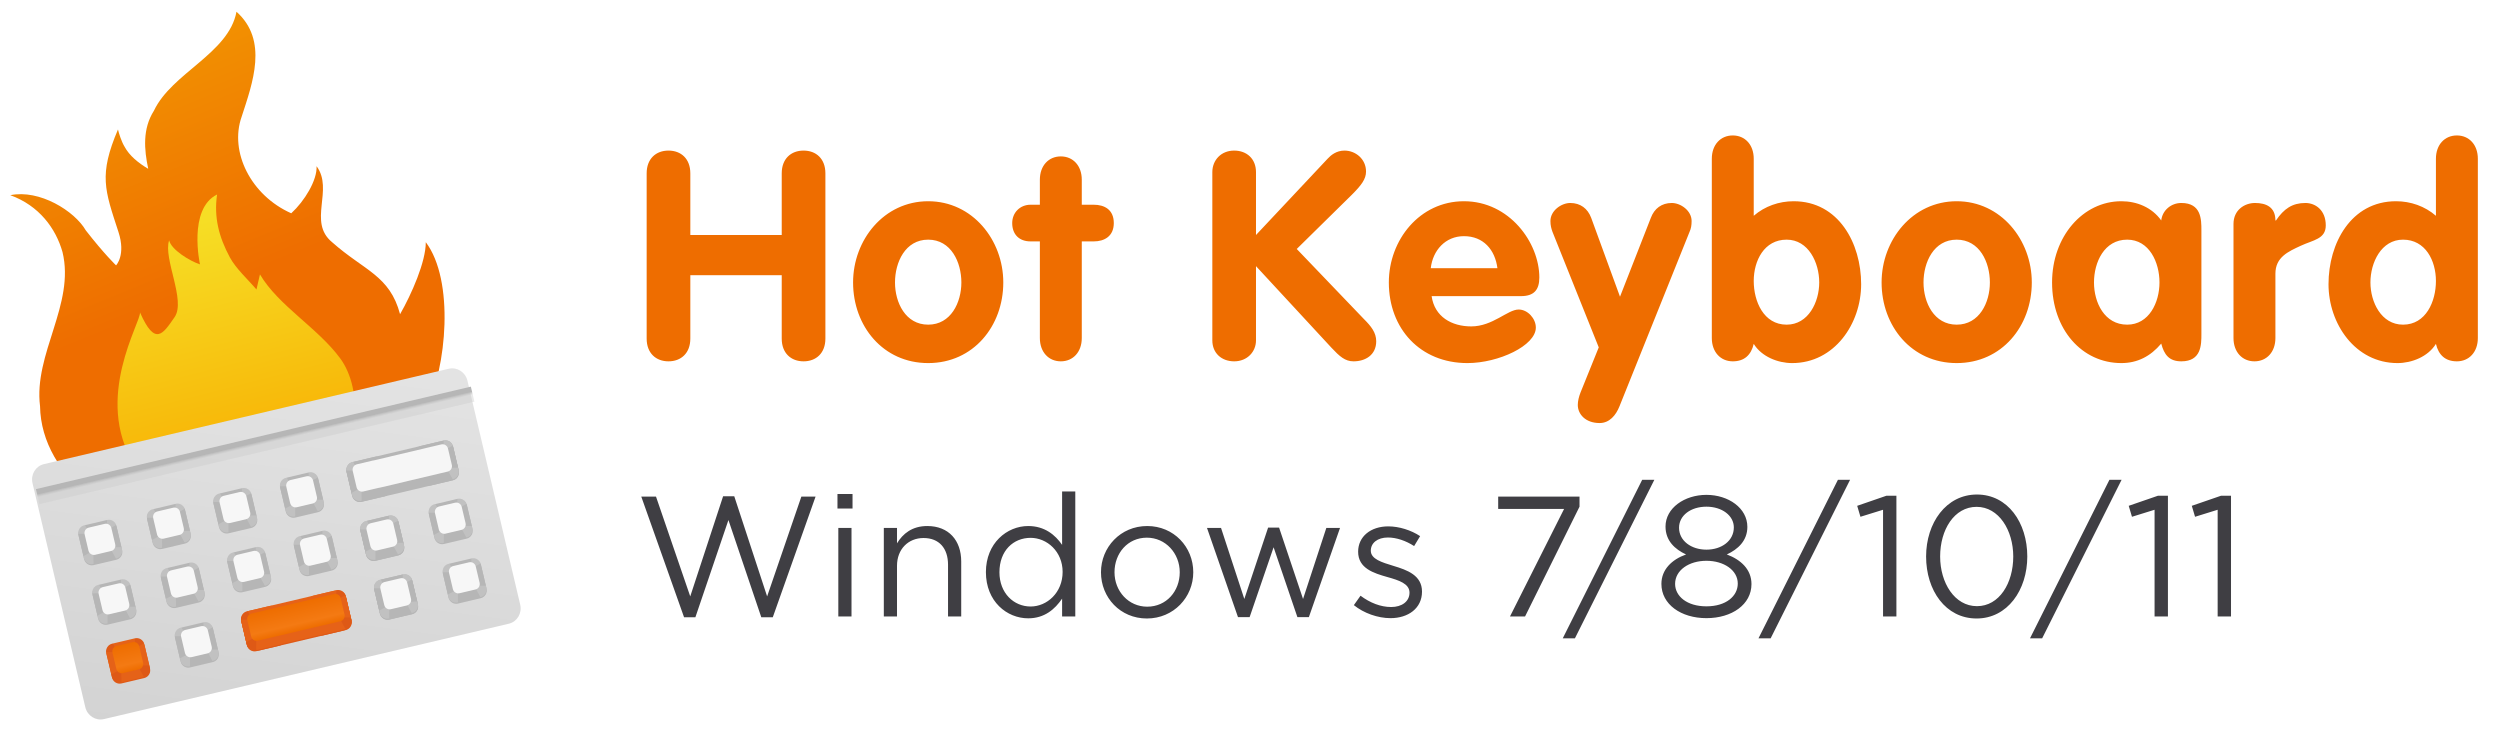 <svg width="146" height="43" viewBox="0 0 146 43" fill="none" xmlns="http://www.w3.org/2000/svg">
<path d="M39.95 36.05H40.61L42.54 30.37L44.46 36.05H45.13L47.63 29H46.8L44.8 34.83L42.88 28.98H42.23L40.31 34.83L38.31 29H37.45L39.95 36.05ZM48.908 29.7H49.788V28.85H48.908V29.7ZM48.958 36H49.728V30.83H48.958V36ZM51.615 36H52.385V33.04C52.385 32.07 53.045 31.42 53.935 31.42C54.845 31.42 55.365 32.02 55.365 32.98V36H56.135V32.79C56.135 31.56 55.405 30.72 54.155 30.72C53.265 30.72 52.725 31.17 52.385 31.73V30.83H51.615V36ZM60.047 36.11C60.997 36.11 61.607 35.58 62.027 34.96V36H62.797V28.7H62.027V31.82C61.627 31.24 61.007 30.72 60.047 30.72C58.807 30.72 57.577 31.72 57.577 33.41C57.577 35.13 58.807 36.11 60.047 36.11ZM60.187 35.42C59.207 35.42 58.367 34.64 58.367 33.42C58.367 32.15 59.187 31.41 60.187 31.41C61.147 31.41 62.057 32.21 62.057 33.4C62.057 34.61 61.147 35.42 60.187 35.42ZM66.977 36.12C68.537 36.12 69.687 34.88 69.687 33.42C69.687 31.94 68.547 30.72 66.997 30.72C65.437 30.72 64.297 31.96 64.297 33.42C64.297 34.9 65.427 36.12 66.977 36.12ZM66.997 35.43C65.907 35.43 65.087 34.53 65.087 33.42C65.087 32.31 65.857 31.4 66.977 31.4C68.067 31.4 68.897 32.31 68.897 33.42C68.897 34.53 68.117 35.43 66.997 35.43ZM72.298 36.04H72.978L74.378 31.96L75.768 36.04H76.438L78.258 30.83H77.458L76.098 34.98L74.698 30.81H74.058L72.668 34.98L71.308 30.83H70.488L72.298 36.04ZM81.205 36.1C82.235 36.1 83.045 35.53 83.045 34.55C83.045 33.6 82.185 33.29 81.385 33.05C80.695 32.84 80.055 32.65 80.055 32.16C80.055 31.71 80.445 31.39 81.055 31.39C81.555 31.39 82.105 31.58 82.585 31.89L82.935 31.31C82.405 30.96 81.705 30.74 81.075 30.74C80.055 30.74 79.315 31.33 79.315 32.22C79.315 33.19 80.215 33.47 81.025 33.7C81.705 33.89 82.315 34.09 82.315 34.61C82.315 35.13 81.865 35.45 81.245 35.45C80.635 35.45 80.015 35.21 79.455 34.79L79.065 35.34C79.645 35.81 80.465 36.1 81.205 36.1ZM88.184 36H89.064L92.244 29.59V29H87.494V29.72H91.344L88.184 36ZM91.264 37.28H91.974L96.614 28.02H95.904L91.264 37.28ZM99.656 36.1C101.146 36.1 102.286 35.3 102.286 34.11C102.286 33.26 101.676 32.69 100.846 32.38C101.496 32.08 102.046 31.58 102.046 30.77C102.046 29.67 100.936 28.9 99.656 28.9C98.376 28.9 97.266 29.67 97.266 30.75C97.266 31.58 97.816 32.08 98.466 32.38C97.626 32.68 97.026 33.27 97.026 34.1C97.026 35.29 98.166 36.1 99.656 36.1ZM99.656 32.1C98.766 32.1 98.056 31.58 98.056 30.82C98.056 30.1 98.746 29.59 99.656 29.59C100.566 29.59 101.256 30.11 101.256 30.8C101.256 31.58 100.546 32.1 99.656 32.1ZM99.656 35.41C98.506 35.41 97.826 34.81 97.826 34.1C97.826 33.3 98.636 32.75 99.656 32.75C100.676 32.75 101.486 33.3 101.486 34.08C101.486 34.81 100.806 35.41 99.656 35.41ZM102.695 37.28H103.405L108.045 28.02H107.335L102.695 37.28ZM109.97 36H110.75V28.95H110.17L108.46 29.54L108.65 30.18L109.97 29.77V36ZM115.434 36.12C117.234 36.12 118.394 34.46 118.394 32.5C118.394 30.52 117.254 28.88 115.454 28.88C113.654 28.88 112.484 30.54 112.484 32.5C112.484 34.48 113.624 36.12 115.434 36.12ZM115.454 35.4C114.144 35.4 113.304 34.03 113.304 32.5C113.304 30.94 114.124 29.6 115.434 29.6C116.734 29.6 117.574 30.97 117.574 32.5C117.574 34.05 116.764 35.4 115.454 35.4ZM118.551 37.28H119.261L123.901 28.02H123.191L118.551 37.28ZM125.827 36H126.607V28.95H126.027L124.317 29.54L124.507 30.18L125.827 29.77V36ZM129.511 36H130.291V28.95H129.711L128.001 29.54L128.191 30.18L129.511 29.77V36Z" fill="#3F3E43"/>
<path d="M13.81 0.685C15.679 2.358 14.758 4.827 14.111 6.82C13.387 8.868 14.65 11.41 17.009 12.456C17.786 11.744 18.529 10.525 18.488 9.706C19.508 11.085 17.953 12.959 19.394 14.144C21.264 15.807 22.761 16.078 23.364 18.35C24.037 17.173 24.869 15.29 24.866 14.144C26.541 16.361 26.101 21.45 24.866 23.921C23.378 26.361 21.68 28.924 18.819 30.514C17.236 31.394 16.745 31.509 15.796 31.725C14.848 31.942 13.678 32.026 11.983 31.825C6.967 31.228 2.405 27.898 2.339 23.724C1.952 20.671 4.391 17.776 3.651 14.722C3.259 13.335 2.279 12.004 0.601 11.399C2.306 11.045 4.36 12.323 5.012 13.456C6.09 14.841 6.778 15.497 6.778 15.497C6.778 15.497 7.36 14.899 6.918 13.547C6.115 11.087 5.758 10.223 6.89 7.56C6.934 7.758 7.088 8.265 7.276 8.569C7.551 9.087 8.084 9.523 8.656 9.858C8.42 8.74 8.312 7.53 8.991 6.463C10.033 4.259 13.366 3.113 13.81 0.685Z" fill="url(#paint0_linear_605_2)"/>
<path d="M14.977 16.907L15.182 16.026C16.266 17.86 18.547 19.137 19.866 20.926C21.241 22.789 20.938 26.35 19.422 28.415C17.836 30.575 15.528 31.231 14.132 31.148C12.735 31.065 10.311 31.124 7.832 27.117C5.434 23.241 8.256 18.793 8.174 18.242C8.168 18.228 8.162 18.213 8.156 18.199C8.165 18.209 8.171 18.223 8.174 18.242C9.067 20.273 9.524 19.486 10.195 18.523C10.871 17.554 9.515 15.081 9.878 14.038C9.997 14.577 11.086 15.25 11.678 15.438C11.678 15.438 10.966 12.201 12.677 11.359C12.484 12.701 12.788 13.843 13.418 15.02C13.782 15.699 14.482 16.318 14.977 16.907Z" fill="url(#paint1_linear_605_2)"/>
<g filter="url(#filter0_d_605_2)">
<path d="M6.945 41.289L6.069 41.495C5.586 41.608 5.099 41.297 4.981 40.799L1.898 27.714C1.782 27.216 2.078 26.721 2.561 26.606L26.21 21.034C26.693 20.922 27.18 21.233 27.298 21.73L30.381 34.815C30.497 35.313 30.201 35.809 29.718 35.924L6.945 41.289Z" fill="url(#paint2_linear_605_2)"/>
</g>
<path d="M14.145 28.577L12.813 28.892C12.568 28.949 12.417 29.198 12.475 29.448L12.795 30.801C12.854 31.05 13.1 31.205 13.345 31.147L14.677 30.833C14.922 30.775 15.073 30.526 15.015 30.277L14.695 28.924C14.636 28.674 14.39 28.519 14.145 28.577Z" fill="#B6B6B6"/>
<path d="M14.134 28.511L12.802 28.826C12.557 28.883 12.406 29.132 12.464 29.381L12.784 30.735C12.843 30.984 13.089 31.139 13.334 31.081L14.666 30.767C14.911 30.709 15.062 30.46 15.004 30.211L14.684 28.858C14.626 28.608 14.379 28.453 14.134 28.511Z" fill="#B6B6B6"/>
<path opacity="0.21" fill-rule="evenodd" clip-rule="evenodd" d="M12.849 28.815L12.802 28.826C12.577 28.879 12.431 29.092 12.454 29.32L12.966 29.318L13.204 30.379L12.757 30.621L12.784 30.735C12.843 30.984 13.089 31.139 13.335 31.081L13.344 31.079L13.342 30.537L14.403 30.299L14.658 30.769L14.666 30.767C14.912 30.709 15.063 30.46 15.004 30.211L14.978 30.099L14.467 30.101L14.229 29.041L14.668 28.802C14.588 28.586 14.361 28.458 14.134 28.511L14.13 28.512L14.132 28.987L13.071 29.225L12.849 28.815Z" fill="#EDEDED"/>
<path d="M13.999 28.735L13.062 28.956C12.89 28.997 12.784 29.172 12.825 29.347L13.05 30.299C13.091 30.474 13.264 30.583 13.437 30.543L14.373 30.322C14.546 30.281 14.652 30.106 14.611 29.931L14.386 28.979C14.345 28.804 14.171 28.695 13.999 28.735Z" fill="#F7F7F7"/>
<path d="M18.04 27.658L16.708 27.972C16.463 28.03 16.312 28.279 16.371 28.528L16.69 29.881C16.749 30.131 16.995 30.286 17.241 30.228L18.573 29.913C18.818 29.856 18.969 29.607 18.91 29.358L18.591 28.004C18.532 27.755 18.285 27.6 18.04 27.658Z" fill="#B6B6B6"/>
<path d="M18.03 27.592L16.698 27.906C16.453 27.964 16.302 28.213 16.36 28.462L16.68 29.815C16.739 30.064 16.985 30.22 17.23 30.162L18.562 29.847C18.807 29.789 18.959 29.541 18.9 29.291L18.58 27.938C18.521 27.689 18.275 27.534 18.03 27.592Z" fill="#B6B6B6"/>
<path opacity="0.21" fill-rule="evenodd" clip-rule="evenodd" d="M16.745 27.895L16.699 27.906C16.474 27.959 16.328 28.172 16.351 28.4L16.862 28.399L17.101 29.459L16.654 29.701L16.681 29.815C16.74 30.064 16.986 30.219 17.231 30.161L17.241 30.159L17.239 29.617L18.299 29.379L18.554 29.849L18.563 29.847C18.808 29.789 18.959 29.54 18.901 29.291L18.874 29.18L18.364 29.181L18.126 28.121L18.565 27.883C18.485 27.666 18.257 27.538 18.031 27.591L18.027 27.592L18.028 28.067L16.968 28.305L16.745 27.895Z" fill="#EDEDED"/>
<path d="M17.895 27.816L16.958 28.037C16.786 28.078 16.68 28.253 16.721 28.428L16.945 29.38C16.987 29.555 17.16 29.664 17.332 29.623L18.269 29.402C18.441 29.361 18.548 29.186 18.506 29.011L18.282 28.06C18.24 27.884 18.067 27.775 17.895 27.816Z" fill="#F7F7F7"/>
<path d="M25.915 25.793L20.587 27.05C20.342 27.108 20.191 27.357 20.249 27.606L20.569 28.96C20.628 29.209 20.874 29.364 21.119 29.306L26.447 28.049C26.692 27.991 26.843 27.742 26.785 27.493L26.465 26.139C26.406 25.89 26.16 25.735 25.915 25.793Z" fill="#B6B6B6"/>
<path d="M21.916 26.736L20.584 27.05C20.339 27.108 20.188 27.357 20.247 27.606L20.566 28.96C20.625 29.209 20.871 29.364 21.116 29.306L22.448 28.992C22.694 28.934 22.845 28.685 22.786 28.436L22.466 27.082C22.408 26.833 22.161 26.678 21.916 26.736Z" fill="#B6B6B6"/>
<path opacity="0.21" fill-rule="evenodd" clip-rule="evenodd" d="M22.02 27.305L20.854 27.45L20.631 27.04L20.584 27.05C20.359 27.104 20.214 27.317 20.236 27.544L20.748 27.543L20.986 28.603L20.539 28.846L20.566 28.96C20.625 29.209 20.871 29.364 21.116 29.306L21.126 29.304L21.125 28.762L22.243 28.296L22.02 27.305Z" fill="#B6B6B6"/>
<path d="M25.917 25.793L24.585 26.107C24.34 26.165 24.189 26.414 24.248 26.663L24.567 28.016C24.626 28.265 24.872 28.421 25.118 28.363L26.45 28.048C26.695 27.991 26.846 27.742 26.787 27.492L26.468 26.139C26.409 25.89 26.163 25.735 25.917 25.793Z" fill="#B6B6B6"/>
<path opacity="0.21" fill-rule="evenodd" clip-rule="evenodd" d="M26.186 27.58L24.95 27.68L24.987 27.66L24.749 26.6L24.362 26.601L25.915 26.269L25.914 25.794L25.917 25.793C26.144 25.739 26.371 25.868 26.451 26.084L26.012 26.322L26.251 27.382L26.761 27.381L26.787 27.493C26.846 27.742 26.695 27.991 26.45 28.049L26.441 28.05L26.186 27.58Z" fill="#B6B6B6"/>
<path fill-rule="evenodd" clip-rule="evenodd" d="M20.843 27.181L21.78 26.96C21.8 26.956 21.82 26.953 21.84 26.952L22.764 26.734C22.798 26.724 22.833 26.715 22.868 26.706L24.812 26.248C24.823 26.244 24.833 26.241 24.844 26.238L25.781 26.017C25.953 25.977 26.127 26.086 26.168 26.261L26.392 27.212C26.434 27.388 26.328 27.563 26.155 27.603L25.707 27.709C25.681 27.716 25.653 27.724 25.626 27.73L23.816 28.157C23.794 28.164 23.772 28.17 23.749 28.176L22.213 28.538C22.18 28.546 22.147 28.552 22.115 28.555L21.218 28.767C21.045 28.808 20.872 28.699 20.83 28.524L20.606 27.572C20.564 27.397 20.671 27.222 20.843 27.181Z" fill="#B6B6B6"/>
<path d="M25.909 25.728L20.581 26.986C20.335 27.044 20.184 27.293 20.243 27.542L20.563 28.895C20.621 29.144 20.868 29.299 21.113 29.241L26.441 27.984C26.686 27.926 26.837 27.677 26.778 27.428L26.459 26.075C26.4 25.826 26.154 25.671 25.909 25.728Z" fill="#B6B6B6"/>
<path d="M21.909 26.672L20.577 26.986C20.331 27.044 20.18 27.293 20.239 27.542L20.558 28.895C20.617 29.144 20.864 29.299 21.109 29.242L22.441 28.927C22.686 28.869 22.837 28.62 22.778 28.371L22.459 27.018C22.4 26.769 22.154 26.614 21.909 26.672Z" fill="#B6B6B6"/>
<path opacity="0.21" fill-rule="evenodd" clip-rule="evenodd" d="M22.012 27.241L20.846 27.386L20.623 26.975L20.577 26.986C20.352 27.039 20.206 27.253 20.229 27.48L20.74 27.479L20.978 28.539L20.532 28.781L20.559 28.895C20.617 29.144 20.864 29.299 21.109 29.242L21.118 29.24L21.117 28.698L22.235 28.232L22.012 27.241Z" fill="#EDEDED"/>
<path d="M25.911 25.728L24.579 26.043C24.334 26.1 24.183 26.349 24.242 26.599L24.561 27.952C24.62 28.201 24.867 28.356 25.112 28.298L26.444 27.984C26.689 27.926 26.84 27.677 26.781 27.428L26.462 26.075C26.403 25.825 26.157 25.67 25.911 25.728Z" fill="#B6B6B6"/>
<path opacity="0.21" fill-rule="evenodd" clip-rule="evenodd" d="M26.18 27.516L24.944 27.616L24.981 27.596L24.743 26.535L24.356 26.536L25.909 26.204L25.908 25.729L25.912 25.728C26.138 25.675 26.366 25.803 26.445 26.02L26.007 26.257L26.245 27.318L26.755 27.316L26.781 27.428C26.84 27.677 26.689 27.926 26.444 27.984L26.435 27.986L26.18 27.516Z" fill="#EDEDED"/>
<path fill-rule="evenodd" clip-rule="evenodd" d="M20.838 27.117L21.774 26.896C21.794 26.891 21.814 26.888 21.834 26.887L22.758 26.669C22.792 26.66 22.827 26.65 22.863 26.642L24.807 26.183C24.817 26.179 24.828 26.176 24.839 26.174L25.775 25.953C25.948 25.912 26.121 26.021 26.162 26.196L26.387 27.148C26.428 27.323 26.322 27.498 26.149 27.539L25.701 27.645C25.674 27.652 25.648 27.659 25.62 27.665L23.811 28.092C23.789 28.099 23.766 28.106 23.743 28.111L22.207 28.474C22.174 28.482 22.142 28.487 22.11 28.491L21.212 28.703C21.039 28.743 20.866 28.634 20.825 28.459L20.6 27.508C20.559 27.332 20.665 27.157 20.838 27.117Z" fill="#F6F6F6"/>
<path d="M14.955 32.017L13.623 32.332C13.378 32.39 13.227 32.639 13.286 32.888L13.605 34.241C13.664 34.49 13.91 34.645 14.155 34.587L15.488 34.273C15.733 34.215 15.884 33.966 15.825 33.717L15.506 32.364C15.447 32.115 15.2 31.959 14.955 32.017Z" fill="#B6B6B6"/>
<path d="M14.945 31.951L13.613 32.266C13.367 32.324 13.216 32.572 13.275 32.822L13.595 34.175C13.653 34.424 13.9 34.579 14.145 34.521L15.477 34.207C15.722 34.149 15.873 33.9 15.815 33.651L15.495 32.298C15.436 32.048 15.19 31.893 14.945 31.951Z" fill="#B6B6B6"/>
<path opacity="0.21" fill-rule="evenodd" clip-rule="evenodd" d="M13.659 32.255L13.613 32.266C13.388 32.319 13.242 32.532 13.265 32.76L13.776 32.758L14.014 33.819L13.568 34.061L13.595 34.175C13.654 34.424 13.9 34.579 14.145 34.521L14.155 34.519L14.153 33.977L15.213 33.739L15.469 34.209L15.477 34.207C15.722 34.149 15.873 33.9 15.815 33.651L15.788 33.539L15.278 33.541L15.04 32.481L15.479 32.243C15.399 32.026 15.171 31.898 14.945 31.951L14.941 31.952L14.942 32.427L13.882 32.666L13.659 32.255Z" fill="#EDEDED"/>
<path d="M14.809 32.175L13.873 32.397C13.701 32.437 13.594 32.612 13.636 32.787L13.86 33.739C13.902 33.914 14.075 34.023 14.247 33.983L15.184 33.761C15.356 33.721 15.462 33.546 15.421 33.371L15.197 32.419C15.155 32.244 14.982 32.135 14.809 32.175Z" fill="#F7F7F7"/>
<path d="M18.844 31.067L17.512 31.381C17.266 31.439 17.115 31.688 17.174 31.937L17.494 33.291C17.552 33.54 17.799 33.695 18.044 33.637L19.376 33.323C19.621 33.265 19.772 33.016 19.713 32.767L19.394 31.413C19.335 31.164 19.089 31.009 18.844 31.067Z" fill="#B6B6B6"/>
<path d="M18.832 31.001L17.5 31.315C17.255 31.373 17.104 31.622 17.163 31.871L17.482 33.225C17.541 33.474 17.788 33.629 18.033 33.571L19.365 33.257C19.61 33.199 19.761 32.95 19.702 32.701L19.383 31.347C19.324 31.098 19.078 30.943 18.832 31.001Z" fill="#B6B6B6"/>
<path opacity="0.21" fill-rule="evenodd" clip-rule="evenodd" d="M17.547 31.304L17.501 31.315C17.276 31.369 17.13 31.582 17.153 31.809L17.664 31.808L17.902 32.868L17.456 33.111L17.483 33.225C17.541 33.474 17.788 33.629 18.033 33.571L18.042 33.569L18.041 33.027L19.101 32.789L19.356 33.259L19.365 33.257C19.61 33.199 19.761 32.95 19.702 32.701L19.676 32.589L19.166 32.59L18.928 31.53L19.366 31.292C19.287 31.076 19.059 30.948 18.833 31.001L18.829 31.002L18.83 31.477L17.77 31.715L17.547 31.304Z" fill="#EDEDED"/>
<path d="M18.698 31.225L17.761 31.446C17.589 31.487 17.483 31.662 17.524 31.837L17.748 32.789C17.79 32.964 17.963 33.073 18.135 33.032L19.072 32.811C19.244 32.77 19.351 32.596 19.309 32.42L19.085 31.469C19.043 31.294 18.87 31.185 18.698 31.225Z" fill="#F7F7F7"/>
<path d="M26.724 29.2L25.392 29.514C25.147 29.572 24.996 29.821 25.054 30.07L25.373 31.423C25.432 31.672 25.679 31.828 25.924 31.77L27.256 31.456C27.501 31.398 27.652 31.149 27.593 30.9L27.274 29.546C27.216 29.297 26.969 29.142 26.724 29.2Z" fill="#B6B6B6"/>
<path d="M26.713 29.134L25.381 29.448C25.136 29.506 24.985 29.755 25.044 30.004L25.363 31.357C25.422 31.607 25.668 31.762 25.913 31.704L27.245 31.39C27.491 31.332 27.642 31.083 27.583 30.834L27.264 29.48C27.205 29.231 26.959 29.076 26.713 29.134Z" fill="#B6B6B6"/>
<path opacity="0.21" fill-rule="evenodd" clip-rule="evenodd" d="M25.428 29.437L25.382 29.448C25.157 29.501 25.011 29.715 25.034 29.942L25.545 29.941L25.783 31.001L25.336 31.243L25.363 31.357C25.422 31.606 25.668 31.762 25.914 31.704L25.923 31.702L25.922 31.159L26.982 30.922L27.237 31.392L27.246 31.39C27.491 31.332 27.642 31.083 27.583 30.834L27.557 30.722L27.047 30.723L26.809 29.663L27.248 29.425C27.168 29.209 26.94 29.081 26.714 29.134L26.71 29.135L26.711 29.61L25.651 29.848L25.428 29.437Z" fill="#EDEDED"/>
<path d="M26.578 29.358L25.641 29.579C25.469 29.62 25.363 29.795 25.404 29.97L25.628 30.922C25.67 31.097 25.843 31.206 26.015 31.165L26.952 30.944C27.124 30.904 27.23 30.729 27.189 30.553L26.965 29.602C26.924 29.427 26.75 29.318 26.578 29.358Z" fill="#F7F7F7"/>
<path d="M11.078 32.931L9.746 33.245C9.501 33.303 9.349 33.551 9.408 33.801L9.727 35.154C9.786 35.403 10.032 35.559 10.278 35.501L11.61 35.187C11.855 35.129 12.006 34.88 11.947 34.631L11.628 33.277C11.569 33.028 11.323 32.873 11.078 32.931Z" fill="#B6B6B6"/>
<path d="M11.067 32.865L9.735 33.179C9.49 33.236 9.339 33.485 9.397 33.734L9.716 35.088C9.775 35.337 10.022 35.492 10.267 35.434L11.599 35.12C11.844 35.063 11.995 34.814 11.937 34.565L11.617 33.211C11.559 32.962 11.312 32.807 11.067 32.865Z" fill="#B6B6B6"/>
<path opacity="0.21" fill-rule="evenodd" clip-rule="evenodd" d="M9.782 33.168L9.735 33.179C9.51 33.232 9.365 33.445 9.387 33.673L9.899 33.672L10.136 34.732L9.69 34.974L9.717 35.088C9.775 35.337 10.022 35.492 10.267 35.434L10.276 35.432L10.275 34.89L11.335 34.652L11.59 35.122L11.599 35.12C11.844 35.062 11.995 34.814 11.937 34.565L11.911 34.453L11.4 34.454L11.162 33.394L11.601 33.156C11.521 32.94 11.294 32.811 11.067 32.865L11.064 32.865L11.065 33.341L10.004 33.578L9.782 33.168Z" fill="#EDEDED"/>
<path d="M10.932 33.089L9.996 33.31C9.823 33.35 9.717 33.525 9.758 33.701L9.982 34.652C10.024 34.827 10.197 34.937 10.37 34.896L11.306 34.675C11.478 34.634 11.585 34.459 11.543 34.284L11.319 33.333C11.278 33.157 11.104 33.048 10.932 33.089Z" fill="#F7F7F7"/>
<path d="M22.728 30.181L21.396 30.496C21.151 30.554 21 30.802 21.058 31.052L21.378 32.405C21.437 32.654 21.683 32.809 21.928 32.751L23.26 32.437C23.505 32.379 23.657 32.13 23.598 31.881L23.278 30.528C23.22 30.279 22.973 30.123 22.728 30.181Z" fill="#B6B6B6"/>
<path d="M22.717 30.116L21.385 30.43C21.14 30.488 20.989 30.737 21.047 30.986L21.367 32.339C21.426 32.588 21.672 32.743 21.917 32.685L23.249 32.371C23.494 32.313 23.645 32.064 23.587 31.815L23.267 30.462C23.209 30.213 22.962 30.058 22.717 30.116Z" fill="#B6B6B6"/>
<path opacity="0.21" fill-rule="evenodd" clip-rule="evenodd" d="M21.431 30.419L21.385 30.43C21.16 30.483 21.015 30.697 21.037 30.924L21.549 30.923L21.787 31.983L21.34 32.225L21.367 32.339C21.426 32.588 21.672 32.743 21.918 32.685L21.927 32.683L21.925 32.141L22.986 31.903L23.241 32.373L23.249 32.371C23.495 32.313 23.646 32.064 23.587 31.815L23.561 31.704L23.05 31.705L22.812 30.645L23.251 30.407C23.171 30.19 22.944 30.062 22.717 30.116L22.713 30.116L22.715 30.591L21.654 30.83L21.431 30.419Z" fill="#EDEDED"/>
<path d="M22.582 30.34L21.645 30.561C21.473 30.602 21.367 30.776 21.408 30.952L21.633 31.903C21.674 32.078 21.847 32.187 22.02 32.147L22.956 31.926C23.129 31.885 23.235 31.71 23.194 31.535L22.969 30.583C22.928 30.408 22.754 30.299 22.582 30.34Z" fill="#F7F7F7"/>
<path d="M22.728 30.179L21.396 30.494C21.15 30.552 20.999 30.8 21.058 31.05L21.378 32.403C21.436 32.652 21.683 32.807 21.928 32.749L23.26 32.435C23.505 32.377 23.656 32.128 23.598 31.879L23.278 30.526C23.219 30.276 22.973 30.121 22.728 30.179Z" fill="#B6B6B6"/>
<path d="M22.717 30.113L21.385 30.428C21.14 30.485 20.989 30.734 21.048 30.983L21.367 32.337C21.426 32.586 21.672 32.741 21.918 32.683L23.25 32.369C23.495 32.311 23.646 32.062 23.587 31.813L23.267 30.459C23.209 30.21 22.962 30.055 22.717 30.113Z" fill="#B6B6B6"/>
<path opacity="0.21" fill-rule="evenodd" clip-rule="evenodd" d="M21.432 30.417L21.385 30.427C21.16 30.481 21.015 30.694 21.038 30.922L21.549 30.92L21.787 31.98L21.34 32.223L21.367 32.337C21.426 32.586 21.673 32.741 21.918 32.683L21.927 32.681L21.926 32.139L22.986 31.901L23.241 32.371L23.25 32.369C23.495 32.311 23.646 32.062 23.587 31.813L23.561 31.701L23.051 31.703L22.812 30.642L23.251 30.404C23.172 30.188 22.944 30.06 22.717 30.113L22.714 30.114L22.715 30.589L21.655 30.827L21.432 30.417Z" fill="#EDEDED"/>
<path d="M22.582 30.337L21.645 30.559C21.473 30.599 21.366 30.774 21.408 30.95L21.633 31.901C21.674 32.076 21.847 32.185 22.02 32.145L22.956 31.923C23.128 31.883 23.235 31.708 23.193 31.533L22.969 30.581C22.927 30.406 22.754 30.297 22.582 30.337Z" fill="#F7F7F7"/>
<path d="M7.081 33.91L5.749 34.224C5.504 34.282 5.353 34.531 5.412 34.78L5.731 36.134C5.79 36.383 6.037 36.538 6.282 36.48L7.614 36.166C7.859 36.108 8.01 35.859 7.951 35.61L7.632 34.256C7.573 34.007 7.327 33.852 7.081 33.91Z" fill="#B6B6B6"/>
<path d="M7.072 33.844L5.74 34.158C5.495 34.216 5.344 34.465 5.402 34.714L5.722 36.067C5.781 36.317 6.027 36.472 6.272 36.414L7.604 36.099C7.849 36.041 8.001 35.792 7.942 35.543L7.622 34.19C7.563 33.941 7.317 33.786 7.072 33.844Z" fill="#B6B6B6"/>
<path opacity="0.21" fill-rule="evenodd" clip-rule="evenodd" d="M5.785 34.148L5.738 34.158C5.514 34.212 5.368 34.425 5.391 34.653L5.902 34.651L6.14 35.712L5.694 35.954L5.72 36.068C5.779 36.317 6.026 36.472 6.271 36.414L6.28 36.412L6.279 35.87L7.339 35.632L7.594 36.102L7.603 36.1C7.848 36.042 7.999 35.793 7.94 35.544L7.914 35.432L7.404 35.433L7.166 34.373L7.604 34.135C7.525 33.919 7.297 33.791 7.07 33.844L7.067 33.845L7.068 34.32L6.008 34.558L5.785 34.148Z" fill="#EDEDED"/>
<path d="M6.935 34.069L5.999 34.289C5.826 34.33 5.72 34.505 5.761 34.68L5.986 35.632C6.027 35.807 6.201 35.916 6.373 35.875L7.31 35.654C7.482 35.614 7.588 35.439 7.547 35.264L7.322 34.312C7.281 34.137 7.108 34.028 6.935 34.069Z" fill="#F7F7F7"/>
<path d="M10.268 29.491L8.935 29.805C8.69 29.862 8.539 30.111 8.598 30.36L8.917 31.714C8.976 31.963 9.222 32.118 9.467 32.06L10.799 31.746C11.044 31.689 11.196 31.44 11.137 31.191L10.818 29.837C10.759 29.588 10.513 29.433 10.268 29.491Z" fill="#B6B6B6"/>
<path d="M10.257 29.425L8.924 29.739C8.679 29.797 8.528 30.045 8.587 30.294L8.906 31.648C8.965 31.897 9.211 32.052 9.456 31.994L10.788 31.68C11.034 31.623 11.185 31.374 11.126 31.125L10.807 29.771C10.748 29.522 10.502 29.367 10.257 29.425Z" fill="#B6B6B6"/>
<path opacity="0.21" fill-rule="evenodd" clip-rule="evenodd" d="M8.971 29.728L8.924 29.739C8.7 29.792 8.554 30.005 8.576 30.233L9.088 30.232L9.326 31.292L8.879 31.534L8.906 31.648C8.965 31.897 9.211 32.052 9.456 31.994L9.466 31.992L9.464 31.45L10.525 31.212L10.78 31.683L10.788 31.68C11.034 31.623 11.185 31.374 11.126 31.125L11.1 31.013L10.589 31.014L10.352 29.954L10.79 29.716C10.711 29.5 10.483 29.371 10.257 29.425L10.253 29.425L10.254 29.901L9.194 30.139L8.971 29.728Z" fill="#EDEDED"/>
<path d="M10.121 29.649L9.185 29.87C9.013 29.91 8.906 30.085 8.948 30.261L9.172 31.212C9.213 31.387 9.387 31.496 9.559 31.456L10.495 31.235C10.668 31.194 10.774 31.019 10.733 30.844L10.508 29.892C10.467 29.717 10.294 29.608 10.121 29.649Z" fill="#F7F7F7"/>
<path d="M6.262 30.434L4.93 30.749C4.685 30.807 4.534 31.055 4.593 31.305L4.912 32.658C4.971 32.907 5.217 33.062 5.463 33.004L6.794 32.69C7.04 32.632 7.191 32.383 7.132 32.134L6.812 30.781C6.754 30.532 6.507 30.376 6.262 30.434Z" fill="#B6B6B6"/>
<path d="M6.251 30.367L4.919 30.681C4.673 30.739 4.522 30.988 4.581 31.237L4.901 32.59C4.959 32.84 5.206 32.995 5.451 32.937L6.783 32.622C7.028 32.565 7.179 32.316 7.12 32.066L6.801 30.713C6.742 30.464 6.496 30.309 6.251 30.367Z" fill="#B6B6B6"/>
<path opacity="0.21" fill-rule="evenodd" clip-rule="evenodd" d="M4.965 30.67L4.919 30.681C4.694 30.734 4.548 30.948 4.571 31.175L5.082 31.174L5.321 32.234L4.874 32.476L4.901 32.591C4.96 32.84 5.206 32.995 5.451 32.937L5.461 32.935L5.459 32.392L6.519 32.154L6.775 32.624L6.783 32.623C7.028 32.565 7.18 32.316 7.121 32.066L7.094 31.955L6.584 31.956L6.346 30.896L6.785 30.658C6.705 30.442 6.477 30.313 6.251 30.367L6.247 30.368L6.248 30.843L5.188 31.081L4.965 30.67Z" fill="#EDEDED"/>
<path d="M6.116 30.593L5.18 30.814C5.007 30.854 4.901 31.029 4.942 31.204L5.167 32.156C5.208 32.331 5.382 32.44 5.554 32.4L6.49 32.178C6.663 32.138 6.769 31.963 6.728 31.788L6.503 30.836C6.462 30.661 6.288 30.552 6.116 30.593Z" fill="#F7F7F7"/>
<path d="M27.543 32.68L26.211 32.994C25.966 33.052 25.815 33.301 25.874 33.55L26.193 34.903C26.252 35.153 26.499 35.307 26.744 35.25L28.076 34.935C28.321 34.877 28.472 34.628 28.413 34.379L28.094 33.026C28.035 32.777 27.788 32.622 27.543 32.68Z" fill="#B6B6B6"/>
<path d="M27.532 32.614L26.201 32.928C25.955 32.986 25.804 33.235 25.863 33.484L26.183 34.837C26.241 35.087 26.488 35.242 26.733 35.184L28.065 34.869C28.31 34.811 28.461 34.562 28.402 34.313L28.083 32.96C28.024 32.711 27.778 32.556 27.532 32.614Z" fill="#B6B6B6"/>
<path opacity="0.21" fill-rule="evenodd" clip-rule="evenodd" d="M26.247 32.917L26.201 32.928C25.976 32.981 25.83 33.195 25.853 33.422L26.364 33.421L26.602 34.481L26.156 34.723L26.183 34.837C26.241 35.087 26.488 35.242 26.733 35.184L26.742 35.181L26.741 34.639L27.801 34.401L28.056 34.871L28.065 34.869C28.31 34.811 28.461 34.562 28.402 34.313L28.376 34.202L27.866 34.203L27.628 33.143L28.066 32.905C27.987 32.688 27.759 32.56 27.532 32.614L27.529 32.614L27.53 33.09L26.47 33.328L26.247 32.917Z" fill="#EDEDED"/>
<path d="M27.397 32.838L26.461 33.059C26.288 33.1 26.182 33.275 26.224 33.45L26.448 34.401C26.489 34.577 26.663 34.686 26.835 34.645L27.772 34.424C27.944 34.383 28.05 34.208 28.009 34.033L27.784 33.081C27.743 32.906 27.57 32.797 27.397 32.838Z" fill="#F7F7F7"/>
<path d="M11.897 36.41L10.565 36.725C10.32 36.783 10.169 37.032 10.228 37.281L10.547 38.634C10.606 38.883 10.852 39.038 11.098 38.981L12.43 38.666C12.675 38.608 12.826 38.359 12.767 38.11L12.447 36.757C12.389 36.508 12.142 36.353 11.897 36.41Z" fill="#B6B6B6"/>
<path d="M11.886 36.344L10.554 36.659C10.309 36.717 10.158 36.966 10.216 37.215L10.536 38.568C10.595 38.817 10.841 38.972 11.086 38.914L12.418 38.6C12.664 38.542 12.815 38.293 12.756 38.044L12.436 36.691C12.377 36.442 12.131 36.287 11.886 36.344Z" fill="#B6B6B6"/>
<path opacity="0.21" fill-rule="evenodd" clip-rule="evenodd" d="M10.6 36.648L10.554 36.659C10.329 36.712 10.184 36.926 10.206 37.153L10.717 37.152L10.956 38.212L10.509 38.454L10.536 38.568C10.595 38.817 10.841 38.972 11.087 38.914L11.096 38.912L11.095 38.37L12.155 38.132L12.41 38.602L12.418 38.6C12.664 38.542 12.815 38.293 12.756 38.044L12.73 37.933L12.22 37.934L11.981 36.874L12.42 36.636C12.34 36.419 12.113 36.291 11.886 36.344L11.882 36.345L11.883 36.821L10.823 37.059L10.6 36.648Z" fill="#EDEDED"/>
<path d="M11.751 36.569L10.815 36.79C10.642 36.831 10.536 37.006 10.577 37.181L10.802 38.132C10.843 38.307 11.017 38.416 11.189 38.376L12.126 38.155C12.298 38.114 12.404 37.939 12.363 37.764L12.138 36.812C12.097 36.637 11.924 36.528 11.751 36.569Z" fill="#F7F7F7"/>
<path d="M23.537 33.615L22.205 33.929C21.96 33.987 21.809 34.236 21.867 34.485L22.187 35.839C22.246 36.088 22.492 36.243 22.737 36.185L24.069 35.871C24.314 35.813 24.466 35.564 24.407 35.315L24.087 33.961C24.029 33.712 23.782 33.557 23.537 33.615Z" fill="#B6B6B6"/>
<path d="M23.526 33.549L22.194 33.863C21.949 33.921 21.798 34.17 21.857 34.419L22.176 35.773C22.235 36.022 22.481 36.177 22.726 36.119L24.058 35.805C24.303 35.747 24.455 35.498 24.396 35.249L24.076 33.895C24.018 33.646 23.771 33.491 23.526 33.549Z" fill="#B6B6B6"/>
<path opacity="0.21" fill-rule="evenodd" clip-rule="evenodd" d="M22.241 33.852L22.194 33.863C21.969 33.916 21.824 34.13 21.846 34.357L22.358 34.356L22.596 35.416L22.149 35.659L22.176 35.773C22.235 36.022 22.481 36.177 22.727 36.119L22.736 36.117L22.735 35.575L23.795 35.337L24.05 35.807L24.058 35.805C24.304 35.747 24.455 35.498 24.396 35.249L24.37 35.137L23.86 35.138L23.621 34.078L24.06 33.84C23.98 33.624 23.753 33.495 23.526 33.549L23.523 33.55L23.524 34.025L22.463 34.263L22.241 33.852Z" fill="#EDEDED"/>
<path d="M23.391 33.773L22.454 33.994C22.282 34.035 22.176 34.21 22.217 34.385L22.442 35.337C22.483 35.512 22.656 35.621 22.829 35.58L23.765 35.359C23.938 35.319 24.044 35.144 24.003 34.968L23.778 34.017C23.737 33.842 23.563 33.733 23.391 33.773Z" fill="#F7F7F7"/>
<path d="M23.536 33.613L22.204 33.927C21.959 33.985 21.808 34.234 21.867 34.483L22.186 35.836C22.245 36.086 22.491 36.241 22.737 36.183L24.069 35.868C24.314 35.81 24.465 35.562 24.406 35.312L24.087 33.959C24.028 33.71 23.781 33.555 23.536 33.613Z" fill="#B6B6B6"/>
<path d="M23.524 33.547L22.192 33.861C21.947 33.919 21.796 34.168 21.855 34.417L22.174 35.771C22.233 36.02 22.48 36.175 22.725 36.117L24.057 35.803C24.302 35.745 24.453 35.496 24.394 35.247L24.075 33.893C24.016 33.644 23.769 33.489 23.524 33.547Z" fill="#B6B6B6"/>
<path opacity="0.21" fill-rule="evenodd" clip-rule="evenodd" d="M22.239 33.85L22.192 33.861C21.968 33.914 21.822 34.128 21.845 34.355L22.356 34.354L22.594 35.414L22.148 35.657L22.174 35.771C22.233 36.02 22.48 36.175 22.725 36.117L22.734 36.115L22.733 35.573L23.793 35.334L24.048 35.805L24.057 35.803C24.302 35.745 24.453 35.496 24.394 35.247L24.368 35.135L23.858 35.136L23.62 34.076L24.058 33.838C23.979 33.622 23.751 33.493 23.524 33.547L23.521 33.548L23.522 34.023L22.462 34.261L22.239 33.85Z" fill="#EDEDED"/>
<path d="M23.39 33.771L22.453 33.992C22.281 34.033 22.175 34.208 22.216 34.383L22.441 35.335C22.482 35.51 22.655 35.619 22.828 35.578L23.764 35.357C23.937 35.316 24.043 35.141 24.002 34.966L23.777 34.015C23.736 33.84 23.562 33.73 23.39 33.771Z" fill="#F7F7F7"/>
<path d="M7.89 37.344L6.558 37.658C6.313 37.716 6.162 37.965 6.221 38.214L6.54 39.567C6.599 39.817 6.846 39.972 7.091 39.914L8.423 39.599C8.668 39.541 8.819 39.292 8.76 39.043L8.441 37.69C8.382 37.441 8.135 37.286 7.89 37.344Z" fill="#DF5916"/>
<path d="M7.879 37.278L6.547 37.592C6.302 37.65 6.151 37.899 6.21 38.148L6.529 39.502C6.588 39.751 6.835 39.906 7.08 39.848L8.412 39.533C8.657 39.475 8.808 39.227 8.749 38.977L8.43 37.624C8.371 37.375 8.124 37.22 7.879 37.278Z" fill="#E56218"/>
<path opacity="0.1" fill-rule="evenodd" clip-rule="evenodd" d="M6.594 37.581L6.547 37.592C6.323 37.645 6.177 37.859 6.2 38.086L6.711 38.085L6.949 39.145L6.503 39.388L6.53 39.502C6.588 39.751 6.835 39.906 7.08 39.848L7.089 39.846L7.088 39.303L8.148 39.065L8.403 39.535L8.412 39.533C8.657 39.475 8.808 39.227 8.749 38.977L8.723 38.866L8.213 38.867L7.975 37.807L8.413 37.569C8.334 37.353 8.106 37.224 7.879 37.278L7.876 37.279L7.877 37.754L6.817 37.992L6.594 37.581Z" fill="#9F0A00"/>
<path d="M7.744 37.502L6.808 37.723C6.635 37.764 6.529 37.939 6.57 38.114L6.795 39.066C6.836 39.241 7.01 39.35 7.182 39.309L8.118 39.088C8.291 39.047 8.397 38.872 8.356 38.697L8.131 37.745C8.09 37.57 7.916 37.461 7.744 37.502Z" fill="url(#paint3_linear_605_2)"/>
<path d="M19.493 34.581L14.605 35.734C14.268 35.814 14.042 36.08 14.101 36.33L14.42 37.683C14.479 37.932 14.8 38.069 15.137 37.99L20.025 36.836C20.362 36.757 20.588 36.49 20.529 36.241L20.21 34.888C20.151 34.639 19.83 34.501 19.493 34.581Z" fill="#DF5916"/>
<path d="M15.77 35.459L14.438 35.774C14.193 35.831 14.042 36.08 14.101 36.33L14.42 37.683C14.479 37.932 14.725 38.087 14.97 38.029L16.302 37.715C16.548 37.657 16.699 37.408 16.64 37.159L16.32 35.806C16.262 35.556 16.015 35.401 15.77 35.459Z" fill="#DF5916"/>
<path opacity="0.1" fill-rule="evenodd" clip-rule="evenodd" d="M15.874 36.028L14.707 36.173L14.485 35.763L14.438 35.774C14.213 35.827 14.068 36.04 14.09 36.268L14.602 36.266L14.84 37.327L14.393 37.569L14.42 37.683C14.479 37.932 14.725 38.087 14.97 38.029L14.98 38.027L14.979 37.485L16.097 37.019L15.874 36.028Z" fill="#DF5916"/>
<path d="M19.66 34.541L18.328 34.856C18.082 34.914 17.931 35.163 17.99 35.412L18.309 36.765C18.368 37.014 18.615 37.169 18.86 37.111L20.192 36.797C20.437 36.739 20.588 36.49 20.529 36.241L20.21 34.888C20.151 34.639 19.905 34.483 19.66 34.541Z" fill="#DF5916"/>
<path opacity="0.1" fill-rule="evenodd" clip-rule="evenodd" d="M19.928 36.329L18.692 36.429L18.729 36.409L18.491 35.349L18.104 35.349L19.657 35.017L19.656 34.542L19.66 34.541C19.886 34.488 20.114 34.616 20.194 34.833L19.755 35.071L19.993 36.131L20.503 36.13L20.529 36.241C20.588 36.49 20.437 36.739 20.192 36.797L20.183 36.799L19.928 36.329Z" fill="#DF5916"/>
<path fill-rule="evenodd" clip-rule="evenodd" d="M15.659 35.676L17.242 35.302C17.251 35.3 17.261 35.298 17.271 35.296L18.791 34.937C18.808 34.933 18.825 34.93 18.842 34.927L19.523 34.766C19.695 34.725 19.869 34.834 19.91 35.01L20.135 35.961C20.176 36.136 20.07 36.311 19.897 36.352L18.961 36.573C18.951 36.575 18.941 36.577 18.931 36.578L17.583 36.897C17.573 36.899 17.564 36.901 17.554 36.903L16.043 37.26C16.031 37.264 16.02 37.267 16.008 37.27L15.071 37.491C14.899 37.532 14.726 37.423 14.684 37.247L14.46 36.296C14.418 36.121 14.525 35.946 14.697 35.905L15.6 35.692C15.62 35.686 15.639 35.681 15.659 35.676Z" fill="#DF5916"/>
<path d="M19.477 34.508L14.59 35.661C14.252 35.741 14.027 36.008 14.085 36.257L14.405 37.61C14.464 37.859 14.785 37.997 15.122 37.917L20.01 36.764C20.347 36.684 20.573 36.417 20.514 36.168L20.195 34.815C20.136 34.566 19.815 34.428 19.477 34.508Z" fill="#E66218"/>
<path d="M15.755 35.386L14.423 35.701C14.178 35.759 14.027 36.008 14.085 36.257L14.405 37.61C14.464 37.859 14.71 38.014 14.955 37.956L16.287 37.642C16.532 37.584 16.684 37.335 16.625 37.086L16.305 35.733C16.247 35.484 16 35.328 15.755 35.386Z" fill="#E66218"/>
<path opacity="0.1" fill-rule="evenodd" clip-rule="evenodd" d="M15.859 35.955L14.692 36.101L14.469 35.69L14.423 35.701C14.198 35.754 14.053 35.968 14.075 36.195L14.586 36.194L14.825 37.254L14.378 37.496L14.405 37.61C14.464 37.859 14.71 38.014 14.956 37.956L14.965 37.954L14.963 37.412L16.082 36.947L15.859 35.955Z" fill="#9F0A00"/>
<path d="M19.645 34.468L18.313 34.783C18.068 34.84 17.917 35.089 17.975 35.339L18.295 36.692C18.354 36.941 18.6 37.096 18.845 37.038L20.177 36.724C20.422 36.666 20.573 36.417 20.515 36.168L20.195 34.815C20.137 34.566 19.89 34.41 19.645 34.468Z" fill="#E66218"/>
<path opacity="0.1" fill-rule="evenodd" clip-rule="evenodd" d="M19.914 36.256L18.678 36.356L18.715 36.336L18.477 35.276L18.09 35.276L19.642 34.944L19.641 34.469L19.645 34.468C19.872 34.415 20.099 34.543 20.179 34.76L19.74 34.998L19.979 36.058L20.488 36.056L20.515 36.168C20.574 36.417 20.422 36.666 20.177 36.724L20.169 36.726L19.914 36.256Z" fill="#9F0A00"/>
<path fill-rule="evenodd" clip-rule="evenodd" d="M15.645 35.603L17.227 35.229C17.236 35.227 17.246 35.225 17.255 35.223L18.776 34.864C18.793 34.86 18.81 34.857 18.827 34.854L19.509 34.693C19.681 34.652 19.854 34.761 19.895 34.936L20.12 35.888C20.161 36.063 20.055 36.238 19.883 36.279L18.946 36.5C18.936 36.502 18.926 36.504 18.916 36.505L17.568 36.824C17.559 36.826 17.549 36.828 17.54 36.83L16.027 37.187C16.016 37.191 16.005 37.194 15.993 37.197L15.057 37.418C14.884 37.458 14.711 37.349 14.67 37.174L14.445 36.223C14.404 36.047 14.51 35.873 14.682 35.832L15.588 35.618C15.606 35.612 15.625 35.607 15.645 35.603Z" fill="url(#paint4_linear_605_2)"/>
<path d="M2.097 28.564L27.498 22.579L27.704 23.455L2.304 29.44L2.097 28.564Z" fill="url(#paint5_linear_605_2)"/>
<path d="M37.765 19.776C37.765 20.626 38.309 21.102 39.04 21.102C39.771 21.102 40.315 20.626 40.315 19.776V16.07H45.653V19.776C45.653 20.626 46.197 21.102 46.928 21.102C47.659 21.102 48.203 20.626 48.203 19.776V10.12C48.203 9.27 47.659 8.794 46.928 8.794C46.197 8.794 45.653 9.27 45.653 10.12V13.724H40.315V10.12C40.315 9.27 39.771 8.794 39.04 8.794C38.309 8.794 37.765 9.27 37.765 10.12V19.776ZM54.206 11.752C51.622 11.752 49.82 14.013 49.82 16.495C49.82 19.045 51.571 21.204 54.206 21.204C56.841 21.204 58.592 19.045 58.592 16.495C58.592 14.013 56.79 11.752 54.206 11.752ZM54.206 13.996C55.549 13.996 56.144 15.322 56.144 16.495C56.144 17.668 55.532 18.96 54.206 18.96C52.88 18.96 52.268 17.668 52.268 16.495C52.268 15.322 52.863 13.996 54.206 13.996ZM60.728 19.742C60.728 20.558 61.238 21.102 61.952 21.102C62.666 21.102 63.176 20.558 63.176 19.742V14.098H63.873C64.502 14.098 65.046 13.792 65.046 13.027C65.046 12.245 64.502 11.956 63.873 11.956H63.176V10.494C63.176 9.678 62.666 9.134 61.952 9.134C61.238 9.134 60.728 9.678 60.728 10.494V11.956H60.184C59.572 11.956 59.113 12.415 59.113 13.027C59.113 13.69 59.521 14.098 60.184 14.098H60.728V19.742ZM70.8 19.878C70.8 20.626 71.344 21.102 72.075 21.102C72.84 21.102 73.35 20.541 73.35 19.878V15.543L77.753 20.303C78.229 20.813 78.552 21.102 79.045 21.102C79.742 21.102 80.371 20.728 80.371 19.929C80.371 19.419 80.065 19.045 79.657 18.637L75.73 14.54L78.943 11.378C79.504 10.817 79.776 10.46 79.776 10.018C79.776 9.287 79.164 8.794 78.518 8.794C78.042 8.794 77.719 9.066 77.532 9.27L73.35 13.724V10.052C73.35 9.27 72.806 8.794 72.075 8.794C71.31 8.794 70.8 9.355 70.8 10.052V19.878ZM88.826 17.294C89.574 17.294 89.897 16.937 89.897 16.206C89.897 14.166 88.146 11.752 85.494 11.752C82.91 11.752 81.108 14.013 81.108 16.495C81.108 19.198 82.944 21.204 85.698 21.204C87.517 21.204 89.693 20.184 89.693 19.13C89.693 18.603 89.217 18.076 88.69 18.076C88.044 18.076 87.177 19.062 85.919 19.062C84.78 19.062 83.777 18.501 83.607 17.294H88.826ZM83.556 15.662C83.675 14.625 84.406 13.792 85.494 13.792C86.633 13.792 87.313 14.591 87.449 15.662H83.556ZM93.367 20.286L92.296 22.938C92.211 23.159 92.143 23.414 92.143 23.652C92.143 24.179 92.585 24.706 93.418 24.706C93.996 24.706 94.37 24.247 94.574 23.737L98.671 13.537C98.756 13.35 98.79 13.163 98.79 12.908C98.79 12.296 98.144 11.854 97.634 11.854C97.039 11.854 96.614 12.177 96.41 12.721L94.608 17.328L92.925 12.721C92.721 12.177 92.296 11.854 91.701 11.854C91.191 11.854 90.545 12.296 90.545 12.908C90.545 13.163 90.596 13.35 90.664 13.537L93.367 20.286ZM99.97 19.742C99.97 20.558 100.48 21.102 101.194 21.102C101.874 21.102 102.265 20.728 102.418 20.082C102.877 20.83 103.829 21.204 104.662 21.204C107.127 21.204 108.691 18.909 108.691 16.597C108.691 14.217 107.382 11.752 104.747 11.752C103.897 11.752 103.064 12.041 102.418 12.602V9.27C102.418 8.454 101.908 7.91 101.194 7.91C100.48 7.91 99.97 8.454 99.97 9.27V19.742ZM102.418 16.41C102.418 15.22 103.03 13.996 104.339 13.996C105.614 13.996 106.243 15.339 106.243 16.495C106.243 17.634 105.614 18.96 104.339 18.96C102.996 18.96 102.418 17.6 102.418 16.41ZM114.271 11.752C111.687 11.752 109.885 14.013 109.885 16.495C109.885 19.045 111.636 21.204 114.271 21.204C116.906 21.204 118.657 19.045 118.657 16.495C118.657 14.013 116.855 11.752 114.271 11.752ZM114.271 13.996C115.614 13.996 116.209 15.322 116.209 16.495C116.209 17.668 115.597 18.96 114.271 18.96C112.945 18.96 112.333 17.668 112.333 16.495C112.333 15.322 112.928 13.996 114.271 13.996ZM128.562 13.452C128.562 12.823 128.562 11.854 127.389 11.854C126.794 11.854 126.284 12.279 126.216 12.874C125.672 12.109 124.788 11.752 123.887 11.752C121.643 11.752 119.841 13.809 119.841 16.495C119.841 19.249 121.592 21.204 123.887 21.204C124.822 21.204 125.587 20.813 126.216 20.065C126.386 20.711 126.675 21.102 127.389 21.102C128.562 21.102 128.562 20.133 128.562 19.504V13.452ZM122.289 16.495C122.289 15.322 122.884 13.996 124.227 13.996C125.519 13.996 126.114 15.322 126.114 16.495C126.114 17.668 125.502 18.96 124.227 18.96C122.901 18.96 122.289 17.668 122.289 16.495ZM130.436 19.742C130.436 20.558 130.946 21.102 131.66 21.102C132.374 21.102 132.884 20.558 132.884 19.742V15.985C132.884 15.016 133.632 14.693 134.363 14.353C135.094 14.013 135.825 13.962 135.825 13.163C135.825 12.279 135.23 11.854 134.635 11.854C133.87 11.854 133.377 12.194 132.918 12.874H132.884C132.884 12.092 132.34 11.854 131.694 11.854C131.082 11.854 130.436 12.262 130.436 13.078V19.742ZM144.706 9.27C144.706 8.454 144.196 7.91 143.482 7.91C142.768 7.91 142.258 8.454 142.258 9.27V12.602C141.612 12.041 140.779 11.752 139.929 11.752C137.294 11.752 135.985 14.217 135.985 16.597C135.985 18.909 137.549 21.204 140.014 21.204C140.847 21.204 141.799 20.83 142.258 20.082C142.411 20.728 142.802 21.102 143.482 21.102C144.196 21.102 144.706 20.558 144.706 19.742V9.27ZM142.258 16.41C142.258 17.6 141.68 18.96 140.337 18.96C139.062 18.96 138.433 17.634 138.433 16.495C138.433 15.339 139.062 13.996 140.337 13.996C141.646 13.996 142.258 15.22 142.258 16.41Z" fill="#EE6D00"/>
<defs>
<filter id="filter0_d_605_2" x="1.873" y="21.011" width="28.533" height="21.007" filterUnits="userSpaceOnUse" color-interpolation-filters="sRGB">
<feFlood flood-opacity="0" result="BackgroundImageFix"/>
<feColorMatrix in="SourceAlpha" type="matrix" values="0 0 0 0 0 0 0 0 0 0 0 0 0 0 0 0 0 0 127 0" result="hardAlpha"/>
<feOffset dy="0.5"/>
<feColorMatrix type="matrix" values="0 0 0 0 0 0 0 0 0 0 0 0 0 0 0 0 0 0 0.3 0"/>
<feBlend mode="normal" in2="BackgroundImageFix" result="effect1_dropShadow_605_2"/>
<feBlend mode="normal" in="SourceGraphic" in2="effect1_dropShadow_605_2" result="shape"/>
</filter>
<linearGradient id="paint0_linear_605_2" x1="15.904" y1="15.452" x2="10.318" y2="1.821" gradientUnits="userSpaceOnUse">
<stop stop-color="#EE6D00"/>
<stop offset="1" stop-color="#F29201"/>
</linearGradient>
<linearGradient id="paint1_linear_605_2" x1="11.072" y1="13.095" x2="14.761" y2="27.44" gradientUnits="userSpaceOnUse">
<stop stop-color="#F6DE25"/>
<stop offset="1" stop-color="#F8B003"/>
</linearGradient>
<linearGradient id="paint2_linear_605_2" x1="19.648" y1="20.819" x2="16.698" y2="43.244" gradientUnits="userSpaceOnUse">
<stop stop-color="#E3E3E3"/>
<stop offset="1" stop-color="#D3D3D3"/>
</linearGradient>
<linearGradient id="paint3_linear_605_2" x1="7.276" y1="37.613" x2="7.65" y2="39.199" gradientUnits="userSpaceOnUse">
<stop stop-color="#EE6D00"/>
<stop offset="0.739" stop-color="#F47A13"/>
<stop offset="1" stop-color="#EE6D00"/>
</linearGradient>
<linearGradient id="paint4_linear_605_2" x1="17.095" y1="35.261" x2="17.47" y2="36.848" gradientUnits="userSpaceOnUse">
<stop stop-color="#EE6D00"/>
<stop offset="0.739" stop-color="#F47A13"/>
<stop offset="1" stop-color="#EE6D00"/>
</linearGradient>
<linearGradient id="paint5_linear_605_2" x1="14.797" y1="25.572" x2="15.004" y2="26.448" gradientUnits="userSpaceOnUse">
<stop offset="0.322" stop-color="#B6B6B6"/>
<stop offset="0.551" stop-color="#CBCBCB" stop-opacity="0.4"/>
</linearGradient>
</defs>
</svg>
